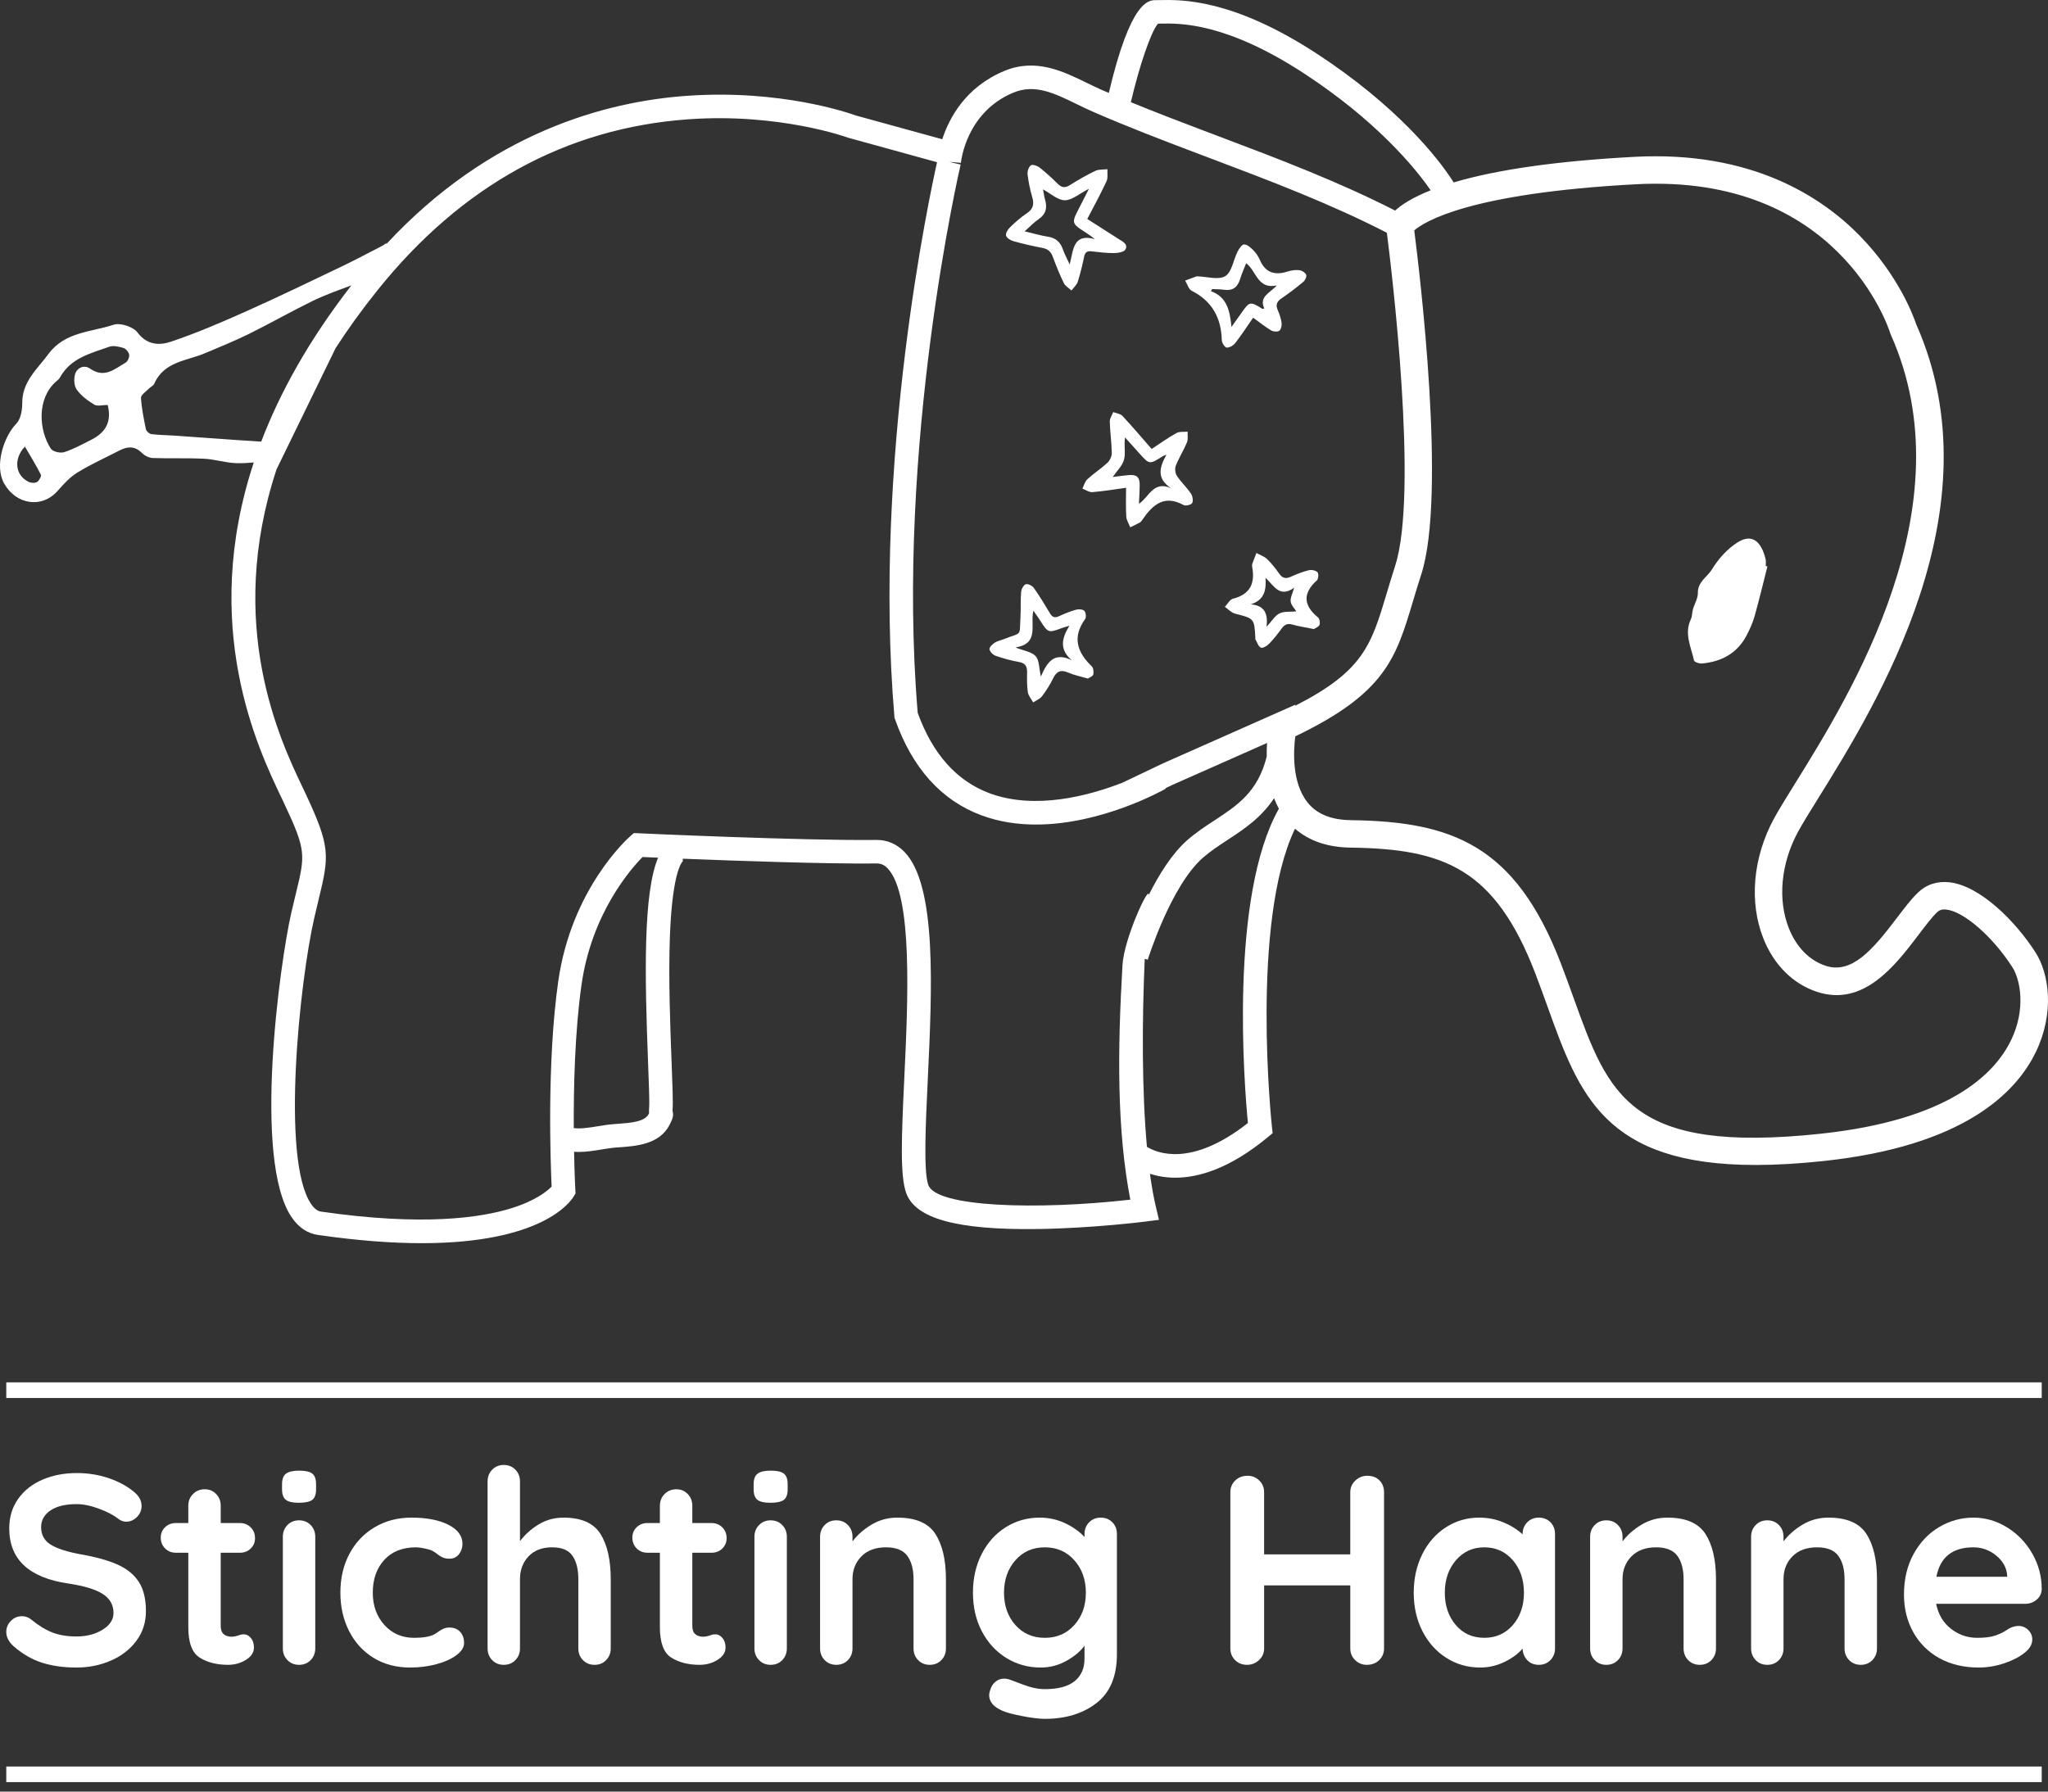 <svg width="112" height="98" viewBox="0 0 112 98" fill="none" xmlns="http://www.w3.org/2000/svg">
<rect x="0" y="0" width="112" height="98" fill="#333333" stroke="none"/>
<g clip-path="url(#clip0_313_198)">
<path d="M2.293 90.948C1.741 90.771 1.224 90.47 0.742 90.047C0.476 89.81 0.343 89.549 0.343 89.264C0.343 89.037 0.426 88.838 0.594 88.665C0.761 88.493 0.963 88.406 1.2 88.406C1.386 88.406 1.554 88.466 1.702 88.584C2.095 88.909 2.479 89.145 2.854 89.293C3.228 89.441 3.671 89.515 4.183 89.515C4.735 89.515 5.21 89.391 5.609 89.145C6.008 88.899 6.207 88.594 6.207 88.229C6.207 87.786 6.01 87.439 5.616 87.188C5.222 86.937 4.597 86.747 3.74 86.619C1.584 86.304 0.506 85.299 0.506 83.605C0.506 82.984 0.668 82.445 0.993 81.987C1.318 81.529 1.761 81.18 2.322 80.938C2.884 80.697 3.509 80.576 4.198 80.576C4.819 80.576 5.402 80.67 5.949 80.857C6.495 81.044 6.951 81.29 7.315 81.596C7.6 81.822 7.743 82.083 7.743 82.379C7.743 82.605 7.66 82.805 7.492 82.977C7.325 83.15 7.128 83.236 6.901 83.236C6.754 83.236 6.621 83.191 6.503 83.103C6.246 82.896 5.89 82.706 5.432 82.534C4.974 82.362 4.563 82.275 4.198 82.275C3.578 82.275 3.098 82.391 2.758 82.623C2.418 82.854 2.249 83.157 2.249 83.531C2.249 83.954 2.423 84.275 2.773 84.491C3.122 84.708 3.671 84.885 4.42 85.023C5.267 85.171 5.944 85.361 6.451 85.592C6.958 85.823 7.34 86.138 7.596 86.537C7.852 86.936 7.98 87.466 7.98 88.126C7.98 88.746 7.805 89.29 7.455 89.758C7.106 90.226 6.64 90.586 6.06 90.837C5.478 91.088 4.853 91.214 4.184 91.214C3.474 91.214 2.844 91.125 2.293 90.948Z" fill="white"/>
<path d="M13.718 89.596C13.831 89.729 13.888 89.904 13.888 90.121C13.888 90.386 13.742 90.611 13.452 90.793C13.161 90.975 12.834 91.066 12.47 91.066C11.859 91.066 11.344 90.936 10.926 90.675C10.507 90.414 10.298 89.86 10.298 89.013V84.935H9.619C9.382 84.935 9.185 84.856 9.028 84.699C8.87 84.541 8.791 84.344 8.791 84.108C8.791 83.881 8.87 83.692 9.028 83.539C9.185 83.386 9.382 83.31 9.619 83.31H10.298V82.364C10.298 82.108 10.384 81.894 10.557 81.722C10.729 81.549 10.943 81.463 11.199 81.463C11.445 81.463 11.652 81.549 11.82 81.722C11.987 81.894 12.071 82.108 12.071 82.364V83.31H13.12C13.356 83.31 13.553 83.389 13.71 83.546C13.868 83.704 13.947 83.901 13.947 84.137C13.947 84.364 13.868 84.553 13.71 84.706C13.553 84.859 13.356 84.935 13.12 84.935H12.071V88.939C12.071 89.145 12.125 89.296 12.233 89.389C12.342 89.483 12.489 89.529 12.677 89.529C12.755 89.529 12.863 89.51 13.002 89.471C13.12 89.421 13.233 89.397 13.341 89.397C13.479 89.397 13.605 89.463 13.718 89.596Z" fill="white"/>
<path d="M15.631 82.039C15.493 81.931 15.424 81.739 15.424 81.463V81.182C15.424 80.907 15.498 80.715 15.645 80.606C15.793 80.498 16.029 80.444 16.355 80.444C16.699 80.444 16.94 80.498 17.078 80.606C17.216 80.715 17.285 80.907 17.285 81.182V81.463C17.285 81.749 17.213 81.943 17.071 82.047C16.928 82.15 16.684 82.202 16.34 82.202C16.005 82.202 15.768 82.148 15.631 82.039ZM16.99 90.808C16.822 90.98 16.61 91.066 16.355 91.066C16.098 91.066 15.887 90.98 15.719 90.808C15.552 90.636 15.468 90.421 15.468 90.165V84.063C15.468 83.807 15.552 83.593 15.719 83.42C15.887 83.248 16.098 83.162 16.355 83.162C16.611 83.162 16.822 83.248 16.99 83.42C17.157 83.593 17.241 83.807 17.241 84.063V90.165C17.241 90.421 17.157 90.636 16.99 90.808Z" fill="white"/>
<path d="M24.523 83.406C25.035 83.667 25.291 84.014 25.291 84.447C25.291 84.664 25.227 84.854 25.099 85.016C24.971 85.178 24.804 85.26 24.597 85.26C24.439 85.26 24.311 85.238 24.213 85.194C24.114 85.149 24.018 85.09 23.925 85.016C23.831 84.942 23.74 84.881 23.651 84.832C23.553 84.782 23.408 84.738 23.216 84.699C23.024 84.659 22.869 84.639 22.75 84.639C22.012 84.639 21.433 84.869 21.015 85.326C20.596 85.784 20.387 86.383 20.387 87.122C20.387 87.831 20.599 88.419 21.022 88.887C21.445 89.355 21.987 89.589 22.647 89.589C23.13 89.589 23.489 89.529 23.725 89.411C23.785 89.382 23.866 89.33 23.969 89.256C24.073 89.182 24.169 89.126 24.257 89.087C24.346 89.047 24.454 89.027 24.582 89.027C24.828 89.027 25.023 89.106 25.166 89.264C25.308 89.421 25.38 89.623 25.38 89.869C25.38 90.106 25.242 90.327 24.966 90.534C24.691 90.741 24.326 90.906 23.873 91.029C23.42 91.152 22.938 91.214 22.426 91.214C21.667 91.214 21 91.037 20.424 90.682C19.848 90.327 19.402 89.837 19.087 89.212C18.772 88.587 18.615 87.89 18.615 87.122C18.615 86.324 18.779 85.615 19.11 84.994C19.439 84.374 19.9 83.889 20.491 83.539C21.081 83.189 21.751 83.014 22.499 83.014C23.336 83.014 24.011 83.145 24.523 83.406Z" fill="white"/>
<path d="M32.839 83.908C33.213 84.504 33.4 85.329 33.4 86.383V90.165C33.4 90.421 33.316 90.635 33.149 90.808C32.982 90.98 32.77 91.066 32.514 91.066C32.258 91.066 32.046 90.98 31.879 90.808C31.711 90.636 31.628 90.421 31.628 90.165V86.383C31.628 85.841 31.522 85.415 31.31 85.105C31.098 84.794 30.727 84.639 30.195 84.639C29.643 84.639 29.213 84.805 28.903 85.134C28.592 85.464 28.437 85.88 28.437 86.383V90.165C28.437 90.421 28.354 90.635 28.186 90.808C28.019 90.98 27.807 91.066 27.551 91.066C27.295 91.066 27.083 90.98 26.916 90.808C26.748 90.636 26.665 90.421 26.665 90.165V81.035C26.665 80.779 26.748 80.565 26.916 80.392C27.083 80.22 27.295 80.133 27.551 80.133C27.807 80.133 28.019 80.22 28.186 80.392C28.354 80.564 28.437 80.779 28.437 81.035V84.3C28.703 83.945 29.04 83.642 29.449 83.391C29.858 83.14 30.313 83.014 30.815 83.014C31.79 83.014 32.465 83.312 32.839 83.908Z" fill="white"/>
<path d="M39.508 89.596C39.621 89.729 39.678 89.904 39.678 90.121C39.678 90.386 39.533 90.611 39.242 90.793C38.952 90.975 38.624 91.066 38.26 91.066C37.649 91.066 37.135 90.936 36.716 90.675C36.298 90.414 36.088 89.86 36.088 89.013V84.935H35.409C35.173 84.935 34.975 84.856 34.818 84.699C34.661 84.541 34.582 84.344 34.582 84.108C34.582 83.881 34.661 83.692 34.818 83.539C34.975 83.386 35.173 83.31 35.409 83.31H36.088V82.364C36.088 82.108 36.175 81.894 36.347 81.722C36.519 81.549 36.733 81.463 36.99 81.463C37.236 81.463 37.442 81.549 37.61 81.722C37.777 81.894 37.861 82.108 37.861 82.364V83.31H38.91C39.146 83.31 39.343 83.389 39.501 83.546C39.658 83.704 39.737 83.901 39.737 84.137C39.737 84.364 39.658 84.553 39.501 84.706C39.343 84.859 39.146 84.935 38.91 84.935H37.861V88.939C37.861 89.145 37.915 89.296 38.024 89.389C38.132 89.483 38.28 89.529 38.467 89.529C38.545 89.529 38.654 89.51 38.792 89.471C38.91 89.421 39.023 89.397 39.131 89.397C39.269 89.397 39.395 89.463 39.508 89.596Z" fill="white"/>
<path d="M41.421 82.039C41.283 81.931 41.214 81.739 41.214 81.463V81.182C41.214 80.907 41.288 80.715 41.436 80.606C41.584 80.498 41.82 80.444 42.145 80.444C42.489 80.444 42.731 80.498 42.868 80.606C43.006 80.715 43.075 80.907 43.075 81.182V81.463C43.075 81.749 43.004 81.943 42.861 82.047C42.718 82.15 42.474 82.202 42.13 82.202C41.795 82.202 41.559 82.148 41.421 82.039ZM42.78 90.808C42.612 90.98 42.401 91.066 42.145 91.066C41.888 91.066 41.677 90.98 41.51 90.808C41.342 90.636 41.258 90.421 41.258 90.165V84.063C41.258 83.807 41.342 83.593 41.51 83.42C41.677 83.248 41.889 83.162 42.145 83.162C42.401 83.162 42.612 83.248 42.78 83.42C42.947 83.593 43.031 83.807 43.031 84.063V90.165C43.031 90.421 42.947 90.636 42.78 90.808Z" fill="white"/>
<path d="M51.155 83.908C51.539 84.504 51.731 85.329 51.731 86.383V90.165C51.731 90.421 51.648 90.635 51.48 90.808C51.313 90.98 51.101 91.066 50.845 91.066C50.589 91.066 50.377 90.98 50.21 90.808C50.042 90.636 49.959 90.421 49.959 90.165V86.383C49.959 85.841 49.846 85.415 49.619 85.105C49.392 84.794 49.004 84.639 48.452 84.639C47.881 84.639 47.433 84.805 47.108 85.134C46.783 85.464 46.621 85.88 46.621 86.383V90.165C46.621 90.421 46.537 90.635 46.37 90.808C46.202 90.98 45.99 91.066 45.734 91.066C45.478 91.066 45.267 90.98 45.099 90.808C44.932 90.636 44.848 90.421 44.848 90.165V84.063C44.848 83.807 44.932 83.593 45.099 83.42C45.267 83.248 45.478 83.162 45.734 83.162C45.99 83.162 46.202 83.248 46.37 83.42C46.537 83.593 46.621 83.807 46.621 84.063V84.314C46.886 83.96 47.234 83.655 47.662 83.398C48.09 83.142 48.56 83.014 49.072 83.014C50.077 83.014 50.771 83.312 51.155 83.908Z" fill="white"/>
<path d="M60.83 83.266C60.997 83.433 61.081 83.65 61.081 83.915V90.49C61.081 91.692 60.709 92.581 59.966 93.156C59.222 93.733 58.279 94.021 57.137 94.021C56.842 94.021 56.436 93.972 55.919 93.873C55.402 93.775 55.035 93.676 54.818 93.578C54.336 93.371 54.094 93.085 54.094 92.721C54.094 92.652 54.109 92.573 54.139 92.484C54.198 92.268 54.298 92.103 54.441 91.99C54.584 91.876 54.739 91.82 54.907 91.82C55.005 91.82 55.099 91.835 55.187 91.864C55.227 91.874 55.47 91.965 55.919 92.137C56.367 92.31 56.773 92.396 57.137 92.396C57.866 92.396 58.41 92.251 58.769 91.96C59.129 91.669 59.309 91.258 59.309 90.727V90.017C59.092 90.323 58.764 90.599 58.326 90.845C57.888 91.091 57.418 91.214 56.916 91.214C56.226 91.214 55.599 91.04 55.032 90.69C54.466 90.34 54.021 89.855 53.696 89.235C53.371 88.614 53.208 87.91 53.208 87.122C53.208 86.334 53.368 85.627 53.688 85.002C54.008 84.376 54.446 83.889 55.003 83.539C55.559 83.189 56.177 83.014 56.856 83.014C57.359 83.014 57.826 83.118 58.26 83.325C58.693 83.531 59.043 83.783 59.309 84.078V83.915C59.309 83.659 59.392 83.445 59.56 83.273C59.727 83.1 59.939 83.014 60.195 83.014C60.451 83.014 60.663 83.098 60.83 83.266ZM58.755 88.887C59.173 88.419 59.383 87.831 59.383 87.122C59.383 86.412 59.173 85.821 58.755 85.349C58.336 84.876 57.797 84.639 57.137 84.639C56.477 84.639 55.941 84.876 55.527 85.349C55.114 85.821 54.907 86.412 54.907 87.122C54.907 87.831 55.114 88.419 55.527 88.887C55.941 89.355 56.477 89.589 57.137 89.589C57.797 89.589 58.336 89.355 58.755 88.887Z" fill="white"/>
<path d="M75.439 80.975C75.606 81.143 75.69 81.36 75.69 81.626V90.165C75.69 90.421 75.601 90.635 75.424 90.808C75.247 90.98 75.02 91.066 74.745 91.066C74.498 91.066 74.287 90.98 74.109 90.808C73.932 90.635 73.844 90.421 73.844 90.165V86.722H69.132V90.165C69.132 90.421 69.038 90.635 68.851 90.808C68.664 90.98 68.447 91.066 68.201 91.066C67.935 91.066 67.716 90.98 67.543 90.808C67.371 90.635 67.285 90.421 67.285 90.165V81.626C67.285 81.369 67.374 81.156 67.551 80.983C67.728 80.811 67.954 80.724 68.23 80.724C68.476 80.724 68.688 80.811 68.865 80.983C69.043 81.155 69.131 81.369 69.131 81.626V85.024H73.843V81.626C73.843 81.369 73.937 81.156 74.124 80.983C74.311 80.811 74.528 80.724 74.774 80.724C75.05 80.724 75.271 80.808 75.439 80.975Z" fill="white"/>
<path d="M84.789 83.265C84.956 83.433 85.04 83.65 85.04 83.915V90.165C85.04 90.421 84.956 90.635 84.789 90.808C84.621 90.98 84.409 91.066 84.154 91.066C83.897 91.066 83.688 90.983 83.526 90.815C83.363 90.648 83.277 90.436 83.267 90.18C83.021 90.465 82.689 90.709 82.27 90.911C81.851 91.113 81.411 91.214 80.948 91.214C80.269 91.214 79.653 91.039 79.102 90.689C78.55 90.34 78.114 89.855 77.794 89.234C77.474 88.614 77.314 87.91 77.314 87.122C77.314 86.334 77.472 85.627 77.787 85.002C78.102 84.376 78.533 83.889 79.08 83.539C79.626 83.189 80.229 83.014 80.889 83.014C81.362 83.014 81.805 83.1 82.219 83.273C82.632 83.445 82.981 83.664 83.267 83.93V83.915C83.267 83.659 83.351 83.445 83.518 83.273C83.686 83.1 83.897 83.014 84.154 83.014C84.409 83.014 84.621 83.098 84.789 83.265ZM82.736 88.887C83.139 88.419 83.341 87.831 83.341 87.121C83.341 86.412 83.139 85.821 82.736 85.348C82.332 84.876 81.81 84.639 81.17 84.639C80.54 84.639 80.022 84.876 79.619 85.348C79.215 85.821 79.013 86.412 79.013 87.121C79.013 87.831 79.213 88.419 79.612 88.887C80.01 89.355 80.53 89.588 81.17 89.588C81.81 89.589 82.332 89.355 82.736 88.887Z" fill="white"/>
<path d="M93.267 83.908C93.651 84.504 93.843 85.329 93.843 86.383V90.165C93.843 90.421 93.759 90.635 93.592 90.808C93.424 90.98 93.213 91.066 92.957 91.066C92.701 91.066 92.489 90.98 92.322 90.808C92.154 90.636 92.071 90.421 92.071 90.165V86.383C92.071 85.841 91.957 85.415 91.731 85.105C91.504 84.794 91.115 84.639 90.564 84.639C89.993 84.639 89.545 84.805 89.22 85.134C88.895 85.464 88.732 85.88 88.732 86.383V90.165C88.732 90.421 88.649 90.635 88.481 90.808C88.314 90.98 88.102 91.066 87.846 91.066C87.59 91.066 87.378 90.98 87.211 90.808C87.043 90.636 86.96 90.421 86.96 90.165V84.063C86.96 83.807 87.043 83.593 87.211 83.42C87.378 83.248 87.59 83.162 87.846 83.162C88.102 83.162 88.314 83.248 88.481 83.42C88.649 83.593 88.732 83.807 88.732 84.063V84.314C88.998 83.96 89.345 83.655 89.773 83.398C90.202 83.142 90.672 83.014 91.184 83.014C92.189 83.014 92.883 83.312 93.267 83.908Z" fill="white"/>
<path d="M102.07 83.908C102.455 84.504 102.647 85.329 102.647 86.383V90.165C102.647 90.421 102.563 90.635 102.395 90.808C102.228 90.98 102.016 91.066 101.76 91.066C101.504 91.066 101.293 90.98 101.125 90.808C100.958 90.636 100.874 90.421 100.874 90.165V86.383C100.874 85.841 100.761 85.415 100.534 85.105C100.308 84.794 99.919 84.639 99.368 84.639C98.796 84.639 98.348 84.805 98.023 85.134C97.698 85.464 97.536 85.88 97.536 86.383V90.165C97.536 90.421 97.452 90.635 97.285 90.808C97.117 90.98 96.906 91.066 96.65 91.066C96.394 91.066 96.182 90.98 96.015 90.808C95.847 90.636 95.763 90.421 95.763 90.165V84.063C95.763 83.807 95.847 83.593 96.015 83.42C96.182 83.248 96.394 83.162 96.65 83.162C96.906 83.162 97.117 83.248 97.285 83.42C97.452 83.593 97.536 83.807 97.536 84.063V84.314C97.802 83.96 98.149 83.655 98.577 83.398C99.006 83.142 99.476 83.014 99.988 83.014C100.992 83.014 101.687 83.312 102.07 83.908Z" fill="white"/>
<path d="M111.376 87.506C111.199 87.653 110.992 87.727 110.756 87.727H105.882C106 88.308 106.27 88.764 106.694 89.094C107.117 89.424 107.595 89.589 108.127 89.589C108.531 89.589 108.846 89.552 109.072 89.478C109.299 89.404 109.478 89.325 109.611 89.242C109.744 89.158 109.835 89.101 109.885 89.072C110.062 88.983 110.229 88.939 110.387 88.939C110.594 88.939 110.771 89.013 110.919 89.16C111.066 89.308 111.14 89.48 111.14 89.677C111.14 89.943 111.002 90.185 110.727 90.401C110.451 90.628 110.081 90.82 109.619 90.977C109.156 91.135 108.688 91.214 108.215 91.214C107.388 91.214 106.667 91.041 106.051 90.697C105.436 90.352 104.961 89.877 104.626 89.271C104.291 88.665 104.124 87.983 104.124 87.225C104.124 86.378 104.301 85.634 104.655 84.994C105.01 84.354 105.478 83.864 106.059 83.524C106.64 83.184 107.26 83.014 107.92 83.014C108.57 83.014 109.183 83.191 109.759 83.546C110.335 83.901 110.795 84.378 111.14 84.979C111.484 85.58 111.657 86.23 111.657 86.929C111.647 87.166 111.553 87.358 111.376 87.506ZM105.896 86.25H109.766V86.146C109.726 85.733 109.524 85.378 109.16 85.083C108.796 84.787 108.382 84.639 107.92 84.639C106.777 84.639 106.103 85.177 105.896 86.25Z" fill="white"/>
<path d="M111.657 75.615H0.343V76.47H111.657V75.615Z" fill="white"/>
<path d="M111.657 96.627H0.343V97.481H111.657V96.627Z" fill="white"/>
<path d="M55.407 13.188C55.933 13.335 56.468 13.459 57.006 13.56C57.312 13.618 57.476 13.77 57.581 14.059C57.758 14.544 57.953 15.026 58.18 15.49C58.26 15.652 58.455 15.758 58.597 15.89C58.715 15.733 58.882 15.591 58.939 15.414C59.083 14.966 59.192 14.505 59.288 14.043C59.339 13.795 59.457 13.72 59.698 13.748C60.106 13.795 60.517 13.847 60.926 13.843C61.141 13.841 61.468 13.789 61.544 13.649C61.709 13.351 61.391 13.212 61.177 13.075C60.617 12.714 60.054 12.356 59.461 11.978C59.828 11.269 60.193 10.604 60.512 9.918C60.6 9.73 60.55 9.478 60.563 9.256C60.341 9.282 60.093 9.254 59.901 9.346C59.422 9.575 58.958 9.842 58.508 10.126C58.237 10.298 58.053 10.264 57.834 10.044C57.523 9.732 57.195 9.433 56.848 9.162C56.724 9.065 56.458 8.979 56.374 9.042C56.254 9.132 56.176 9.374 56.195 9.537C56.245 9.958 56.333 10.38 56.452 10.787C56.564 11.174 56.5 11.441 56.148 11.672C55.82 11.889 55.521 12.158 55.237 12.431C55.119 12.545 54.989 12.75 55.017 12.88C55.044 13.008 55.252 13.145 55.407 13.188ZM56.794 11.993C57.201 11.718 57.282 11.367 57.153 10.923C57.099 10.736 57.076 10.54 57.04 10.359C57.461 10.585 57.847 10.955 58.232 10.954C58.631 10.953 59.029 10.592 59.552 10.325C59.289 10.843 59.085 11.243 58.882 11.642C58.64 12.118 58.673 12.256 59.111 12.546C59.349 12.703 59.593 12.852 59.874 13.079C58.681 12.752 58.71 13.649 58.498 14.464C58.339 14.116 58.213 13.89 58.13 13.649C57.993 13.253 57.753 13.017 57.322 12.95C56.921 12.888 56.528 12.77 56.036 12.654C56.33 12.395 56.542 12.164 56.794 11.993Z" fill="white"/>
<path d="M60.88 22.541C60.813 22.712 60.687 22.885 60.691 23.055C60.707 23.632 60.791 24.208 60.8 24.785C60.803 24.964 60.694 25.192 60.56 25.316C60.216 25.636 59.814 25.894 59.467 26.212C59.331 26.336 59.282 26.553 59.193 26.728C59.376 26.796 59.564 26.934 59.739 26.92C60.356 26.869 60.969 26.765 61.582 26.682C61.582 27.232 61.561 27.746 61.593 28.257C61.605 28.456 61.734 28.648 61.81 28.843C61.989 28.755 62.171 28.674 62.343 28.576C62.405 28.541 62.449 28.468 62.492 28.405C63.047 27.598 63.681 27.049 64.731 27.627C64.842 27.689 65.154 27.61 65.199 27.513C65.264 27.378 65.22 27.129 65.127 26.994C64.897 26.656 64.588 26.371 64.362 26.03C64.269 25.889 64.239 25.632 64.301 25.475C64.474 25.038 64.73 24.634 64.911 24.2C64.982 24.028 64.94 23.81 64.949 23.613C64.743 23.634 64.503 23.595 64.337 23.688C63.875 23.944 63.445 24.256 62.982 24.558C62.432 23.931 61.922 23.327 61.383 22.75C61.27 22.629 61.05 22.608 60.88 22.541ZM61.528 23.93C61.794 24.228 62.06 24.526 62.328 24.822C62.856 25.407 62.868 25.407 63.535 24.987C63.598 24.947 63.663 24.911 63.789 24.875C63.423 25.531 63.219 26.159 64.035 26.701C63.072 26.281 62.854 27.178 62.286 27.556C62.303 27.177 62.325 26.868 62.328 26.558C62.333 26.099 62.173 25.948 61.724 25.988C61.426 26.014 61.13 26.058 60.852 26.091C61.073 25.768 61.38 25.482 61.471 25.139C61.567 24.781 61.455 24.368 61.528 23.93Z" fill="white"/>
<path d="M54.444 35.869C54.86 36.014 55.289 36.135 55.723 36.21C56.072 36.27 56.172 36.449 56.169 36.769C56.164 37.134 56.155 37.505 56.21 37.863C56.241 38.06 56.4 38.236 56.502 38.422C56.665 38.312 56.87 38.235 56.983 38.087C57.213 37.785 57.421 37.459 57.586 37.118C57.772 36.734 57.994 36.609 58.409 36.788C58.741 36.932 59.105 37.002 59.496 37.117C59.594 37.048 59.769 36.989 59.789 36.897C59.82 36.756 59.797 36.536 59.703 36.446C58.9 35.672 58.63 34.849 59.344 33.861C59.414 33.765 59.386 33.501 59.301 33.415C59.214 33.326 58.988 33.311 58.848 33.35C58.526 33.44 58.214 33.569 57.91 33.708C57.684 33.811 57.55 33.766 57.424 33.555C57.143 33.083 56.859 32.613 56.542 32.166C56.456 32.044 56.225 31.922 56.104 31.956C55.985 31.989 55.859 32.214 55.845 32.365C55.804 32.804 55.834 33.249 55.809 33.69C55.742 34.873 55.926 34.55 54.902 34.959C54.732 35.027 54.542 35.06 54.393 35.159C54.268 35.241 54.094 35.411 54.112 35.512C54.137 35.65 54.302 35.82 54.444 35.869ZM56.512 33.401C56.669 33.628 56.793 33.797 56.905 33.974C57.314 34.62 57.335 34.627 58.078 34.353C58.171 34.319 58.268 34.295 58.483 34.229C58.053 34.925 57.929 35.53 58.612 36.116C57.642 35.634 57.258 36.233 56.923 37.007C56.819 36.549 56.84 36.121 56.637 35.892C56.423 35.651 55.995 35.6 55.536 35.417C56.857 35.199 56.327 34.202 56.512 33.401Z" fill="white"/>
<path d="M65.17 15.905C66.288 16.471 66.784 17.384 66.817 18.607C66.821 18.753 66.98 19.004 67.082 19.012C67.234 19.024 67.447 18.9 67.55 18.768C67.885 18.338 68.183 17.878 68.531 17.377C68.893 17.639 69.188 17.879 69.512 18.072C69.631 18.143 69.862 18.164 69.96 18.093C70.059 18.022 70.106 17.803 70.087 17.66C70.056 17.422 69.974 17.185 69.877 16.963C69.749 16.67 69.83 16.492 70.088 16.317C70.503 16.035 70.902 15.728 71.287 15.406C71.382 15.325 71.473 15.112 71.43 15.024C71.374 14.905 71.193 14.795 71.054 14.779C70.848 14.756 70.623 14.786 70.424 14.85C69.718 15.077 69.197 14.923 68.891 14.202C68.809 14.009 68.678 13.825 68.531 13.677C68.392 13.539 68.2 13.368 68.034 13.371C67.91 13.373 67.756 13.611 67.674 13.774C67.447 14.227 67.366 14.889 67.008 15.104C66.635 15.329 66.007 15.13 65.49 15.117C65.475 15.116 65.458 15.109 65.445 15.114C65.234 15.191 65.023 15.268 64.813 15.346C64.929 15.537 65 15.819 65.17 15.905ZM66.288 15.813C66.501 15.824 66.717 15.817 66.927 15.849C67.402 15.921 67.678 15.724 67.816 15.272C67.903 14.986 68.028 14.712 68.15 14.396C68.729 14.841 68.759 15.832 69.826 15.615C69.445 16.031 68.833 16.228 69.144 16.876C69.08 16.883 69.044 16.899 69.026 16.887C68.363 16.476 68.337 16.481 67.878 17.136C67.732 17.345 67.583 17.552 67.346 17.884C67.259 16.982 67.095 16.242 66.224 15.928C66.245 15.89 66.267 15.851 66.288 15.813Z" fill="white"/>
<path d="M69.966 31.391C69.763 31.106 69.547 30.824 69.296 30.583C69.139 30.432 68.908 30.358 68.711 30.249C68.634 30.448 68.553 30.646 68.483 30.848C68.464 30.902 68.472 30.97 68.482 31.029C68.641 31.914 68.365 32.512 67.432 32.748C67.256 32.793 67.132 33.04 66.984 33.194C67.169 33.321 67.337 33.512 67.54 33.565C68.59 33.836 68.593 33.823 68.651 34.882C68.653 34.912 68.643 34.949 68.656 34.972C68.748 35.132 68.812 35.356 68.952 35.426C69.047 35.473 69.286 35.337 69.398 35.222C69.652 34.961 69.877 34.67 70.094 34.376C70.249 34.167 70.406 34.086 70.675 34.163C71.04 34.267 71.419 34.321 71.853 34.41C71.941 34.349 72.117 34.292 72.159 34.182C72.203 34.07 72.167 33.847 72.081 33.776C71.281 33.115 71.228 32.459 72.017 31.746C72.102 31.669 72.123 31.376 72.051 31.303C71.952 31.202 71.723 31.154 71.575 31.191C71.237 31.274 70.907 31.405 70.589 31.549C70.322 31.669 70.141 31.636 69.966 31.391ZM70.584 32.902C70.609 33.103 70.795 33.284 70.893 33.445C70.578 33.474 70.235 33.428 69.974 33.553C69.724 33.672 69.559 33.969 69.266 34.285C69.35 33.556 69.152 33.118 68.398 33.058C69.162 32.819 69.252 32.264 69.208 31.605C69.668 32.031 69.968 32.724 70.774 32.149C70.687 32.462 70.558 32.692 70.584 32.902Z" fill="white"/>
<path d="M96.562 30.959C96.562 30.837 96.586 30.708 96.558 30.593C96.326 29.626 95.823 29.163 95.023 29.668C94.463 30.021 93.971 30.572 93.624 31.142C93.368 31.562 92.84 31.823 92.852 32.432C92.858 32.727 92.67 33.023 92.584 33.322C92.533 33.501 92.547 33.706 92.469 33.87C92.093 34.659 92.479 35.387 92.642 36.127C92.661 36.213 92.924 36.306 93.065 36.294C94.142 36.198 95.009 35.737 95.523 34.746C95.696 34.414 95.854 34.064 95.955 33.705C96.208 32.803 96.425 31.892 96.656 30.984C96.625 30.976 96.593 30.968 96.562 30.959Z" fill="white"/>
<path d="M111.321 52.103C110.226 50.389 108.289 48.457 106.622 48.262C105.948 48.184 105.346 48.38 104.882 48.83C104.51 49.19 104.132 49.688 103.733 50.215C102.394 51.981 101.256 53.295 99.838 52.828C98.952 52.535 98.24 51.809 97.83 50.78C97.206 49.209 97.39 47.24 98.323 45.512C98.568 45.058 98.965 44.419 99.425 43.679C102.623 38.533 109.272 27.831 104.792 17.735C104.671 17.371 103.862 15.106 101.717 12.907C99.608 10.745 95.759 8.239 89.385 8.579C85.181 8.803 81.867 9.274 79.498 9.979C78.624 8.584 76.328 5.765 72.066 2.97C67.416 -0.079 64.613 -0.021 63.418 0.006C63.337 0.007 63.265 0.009 63.202 0.009C62.821 0.009 61.832 0.011 60.639 5.083C60.521 5.032 60.402 4.984 60.284 4.933C60.005 4.811 59.731 4.677 59.44 4.535C58.129 3.895 56.643 3.17 54.937 3.875C52.805 4.755 51.905 6.461 51.53 7.617L46.806 6.318C46.415 6.176 42.693 4.885 37.599 5.239C33.125 5.549 26.794 7.25 21.125 13.353L21.148 13.306C21.073 13.315 21.01 13.393 20.936 13.43C20.188 13.814 19.447 14.212 18.689 14.575C16.956 15.404 15.226 16.242 13.472 17.025C12.114 17.632 10.742 18.224 9.333 18.695C8.726 18.898 8.04 18.885 7.516 18.182C7.286 17.873 6.573 17.642 6.209 17.764C4.981 18.172 3.549 18.143 2.652 19.36C2.036 20.194 1.208 20.874 1.216 22.053C1.218 22.434 1.134 22.928 0.891 23.177C0.207 23.878 -0.321 25.484 0.228 26.451C0.889 27.615 2.304 27.831 3.171 26.83C3.49 26.462 3.84 26.088 4.249 25.838C4.981 25.39 5.77 25.035 6.535 24.64C6.979 24.41 7.379 24.389 7.768 24.782C7.912 24.928 8.155 25.046 8.357 25.054C9.292 25.087 10.23 25.046 11.165 25.093C11.745 25.122 12.318 25.309 12.899 25.334C13.218 25.347 13.541 25.326 13.878 25.297C10.92 34.25 14.104 40.931 15.372 43.592C15.435 43.724 15.493 43.846 15.546 43.958C16.751 46.528 16.697 46.75 16.181 48.876C16.106 49.186 16.022 49.532 15.931 49.925C15.326 52.563 13.793 63.437 15.955 66.592C16.334 67.145 16.814 67.468 17.382 67.55C19.604 67.871 21.482 68.002 23.067 68.002C29.628 68.001 31.189 65.759 31.375 65.445L31.474 65.278L31.463 65.082C31.462 65.06 31.419 64.25 31.395 63.003C31.478 63.008 31.562 63.012 31.645 63.012C32.066 63.012 32.48 62.945 32.87 62.881C33.16 62.834 33.434 62.789 33.704 62.769L33.831 62.76C34.784 62.693 36.09 62.602 36.627 61.507L36.658 61.444C36.761 61.233 36.86 61.034 36.778 60.768C36.778 60.749 36.78 60.726 36.782 60.697C36.813 60.303 36.778 59.397 36.729 58.145C36.654 56.191 36.55 53.516 36.635 51.219C36.775 47.477 37.355 47.084 37.38 47.069C37.373 47.073 37.356 47.079 37.339 47.079V46.971C40.296 47.089 45.187 47.262 47.941 47.232C47.944 47.232 47.948 47.232 47.952 47.232C48.182 47.232 48.363 47.313 48.538 47.495C49.93 48.938 49.654 54.761 49.452 59.012C49.297 62.267 49.219 64.309 49.556 65.254C50.057 66.66 52.336 67.287 56.733 67.228C59.725 67.187 62.552 66.831 62.671 66.816L63.381 66.725L63.216 66.029C63.087 65.487 62.979 64.873 62.887 64.206C63.264 64.328 63.727 64.42 64.274 64.42C65.54 64.42 67.248 63.931 69.33 62.206L69.597 61.985L69.559 61.64C69.546 61.523 68.371 50.447 70.82 45.329C71.587 45.996 72.602 46.348 73.859 46.364C78.938 46.434 81.745 47.481 83.963 53.248C84.205 53.879 84.427 54.496 84.642 55.094C86.353 59.85 87.745 63.724 96.013 63.724C97.126 63.724 98.364 63.654 99.743 63.506C107.349 62.691 110.249 59.807 111.342 57.53C112.364 55.403 112.067 53.272 111.321 52.103ZM2.028 26.363C1.922 26.432 1.711 26.424 1.584 26.366C0.839 26.022 0.712 25.113 1.362 24.429C1.665 24.95 1.973 25.444 2.233 25.962C2.275 26.047 2.142 26.289 2.028 26.363ZM6.869 19.835C6.273 20.184 5.708 20.71 4.931 20.166C4.613 19.943 4.232 20.099 4.115 20.443C4.026 20.701 4.046 21.101 4.195 21.31C4.435 21.646 4.798 21.916 5.158 22.134C5.325 22.236 5.605 22.151 5.89 22.151C6.109 23.036 5.824 23.642 4.955 24.075C4.479 24.312 4.007 24.576 3.504 24.734C3.296 24.8 2.885 24.704 2.78 24.543C2.11 23.508 2.014 21.8 3.062 20.873C3.139 20.806 3.23 20.741 3.276 20.655C3.855 19.585 4.953 19.332 5.967 18.969C6.195 18.887 6.504 18.959 6.753 19.035C6.888 19.075 7.043 19.262 7.064 19.402C7.085 19.538 6.986 19.767 6.869 19.835ZM63.329 1.295C63.365 1.294 63.404 1.293 63.445 1.292C64.522 1.269 67.045 1.216 71.361 4.047C75.207 6.568 77.364 9.13 78.238 10.41C77.227 10.812 76.638 11.205 76.297 11.519C73.187 9.93 69.895 8.682 66.702 7.476L65.789 7.131C64.507 6.646 63.169 6.133 61.843 5.59C62.317 3.559 62.962 1.693 63.329 1.295ZM51.909 8.853L52.55 8.907C52.552 8.879 52.809 6.144 55.427 5.064C56.599 4.581 57.654 5.095 58.876 5.692C59.166 5.833 59.466 5.979 59.77 6.112C61.618 6.919 63.532 7.652 65.333 8.334L66.248 8.68C69.453 9.89 72.759 11.144 75.844 12.732C76.093 14.676 77.59 26.962 76.296 30.956C76.124 31.489 75.979 31.974 75.839 32.442C74.99 35.284 74.564 36.7 70.836 38.603L70.838 38.548L63.591 41.76L61.377 42.816C59.553 43.526 56.609 44.322 54.107 43.387C52.319 42.719 51 41.241 50.187 38.993C48.965 24.382 52.499 9.153 52.535 9.001L51.909 8.853ZM13.068 24.078C11.886 23.997 10.705 23.909 9.524 23.827C9.108 23.798 8.689 23.799 8.276 23.746C8.163 23.732 8.001 23.586 7.979 23.476C7.861 22.909 7.745 22.336 7.71 21.76C7.701 21.605 7.974 21.429 8.126 21.271C8.223 21.17 8.383 21.105 8.434 20.989C8.975 19.763 10.227 19.744 11.236 19.311C12.03 18.97 12.835 18.651 13.609 18.268C14.774 17.692 15.905 17.045 17.073 16.474C17.745 16.145 18.456 15.892 19.159 15.631C19.177 15.624 19.195 15.619 19.214 15.613C16.881 18.62 15.306 21.481 14.286 24.155C13.869 24.13 13.467 24.105 13.068 24.078ZM35.444 58.194C35.487 59.312 35.525 60.277 35.499 60.597C35.491 60.711 35.489 60.807 35.495 60.892L35.472 60.94C35.261 61.369 34.453 61.426 33.741 61.476L33.612 61.485C33.284 61.509 32.968 61.56 32.662 61.611C32.185 61.688 31.755 61.756 31.378 61.706C31.366 59.448 31.438 56.432 31.801 53.87C32.355 49.952 34.507 47.52 35.14 46.878C35.334 46.887 35.624 46.899 35.989 46.915C35.167 48.885 35.257 53.366 35.444 58.194ZM50.768 64.821C50.499 64.068 50.62 61.529 50.737 59.073C50.973 54.091 51.242 48.444 49.465 46.602C49.044 46.166 48.506 45.933 47.926 45.945C43.853 45.99 35.012 45.584 34.923 45.58L34.665 45.568L34.47 45.738C34.339 45.853 31.246 48.608 30.527 53.69C29.9 58.114 30.109 63.657 30.167 64.904C29.939 65.142 29.318 65.666 27.977 66.087C26.29 66.616 23.115 67.078 17.566 66.276C17.493 66.265 17.269 66.233 17.017 65.864C15.351 63.434 16.393 53.669 17.186 50.212C17.274 49.825 17.357 49.485 17.431 49.18C18.012 46.788 18.07 46.309 16.711 43.411C16.658 43.297 16.598 43.172 16.534 43.037C15.331 40.514 12.315 34.185 15.123 25.674L18.352 19.045C19.023 18.006 19.786 16.945 20.653 15.865C25.238 10.148 30.951 7.006 37.634 6.526C42.64 6.167 46.348 7.52 46.385 7.534L51.245 8.873C50.861 10.582 47.721 25.164 48.912 39.185L48.919 39.267L48.947 39.345C49.891 42.014 51.477 43.78 53.662 44.594C54.64 44.959 55.658 45.103 56.657 45.103C60.251 45.102 63.576 43.241 63.753 43.14L63.739 43.114L64.129 42.928L69.293 40.64C69.278 40.864 69.269 41.114 69.273 41.383C68.792 43.315 67.672 44.053 66.416 44.876C65.921 45.2 65.41 45.535 64.935 45.951C64.093 46.69 63.375 47.848 62.818 48.962C62.867 48.348 61.471 51.312 61.385 52.796C61.113 57.511 61.078 61.803 61.814 65.622C56.694 66.201 51.2 66.032 50.768 64.821ZM68.245 61.429C65.125 63.884 63.243 63.056 62.723 62.73C62.445 59.671 62.451 55.862 62.603 52.448L62.767 52.498C62.78 52.458 64.03 48.456 65.783 46.919C66.191 46.562 66.642 46.266 67.121 45.952C68.01 45.37 68.961 44.745 69.676 43.663C69.751 43.858 69.837 44.05 69.939 44.236C67.222 49.062 68.045 59.353 68.245 61.429ZM109.989 56.88C109.061 58.813 106.503 61.272 99.584 62.013C89.132 63.132 87.973 59.915 86.055 54.585C85.838 53.98 85.612 53.355 85.364 52.709C82.866 46.211 79.4 44.938 73.879 44.863C72.793 44.848 72.017 44.531 71.507 43.894C70.628 42.797 70.74 41.028 70.836 40.278C75.772 37.911 76.343 35.996 77.277 32.872C77.415 32.412 77.557 31.936 77.725 31.419C79.118 27.115 77.629 14.837 77.342 12.603C77.883 12.132 80.347 10.565 89.465 10.079C100.495 9.491 103.261 17.87 103.373 18.227L103.405 18.311C107.593 27.69 101.215 37.953 98.15 42.886C97.658 43.679 97.269 44.305 97.002 44.799C95.86 46.913 95.648 49.357 96.435 51.335C97.011 52.784 98.053 53.82 99.368 54.254C101.917 55.094 103.658 52.799 104.929 51.123C105.293 50.642 105.636 50.189 105.926 49.908C106.024 49.813 106.162 49.72 106.448 49.754C107.411 49.866 108.996 51.254 110.055 52.912C110.478 53.572 110.808 55.174 109.989 56.88Z" fill="white"/>
</g>
<defs>
<clipPath id="clip0_313_198">
<rect width="112" height="97.481" fill="white"/>
</clipPath>
</defs>
</svg>
